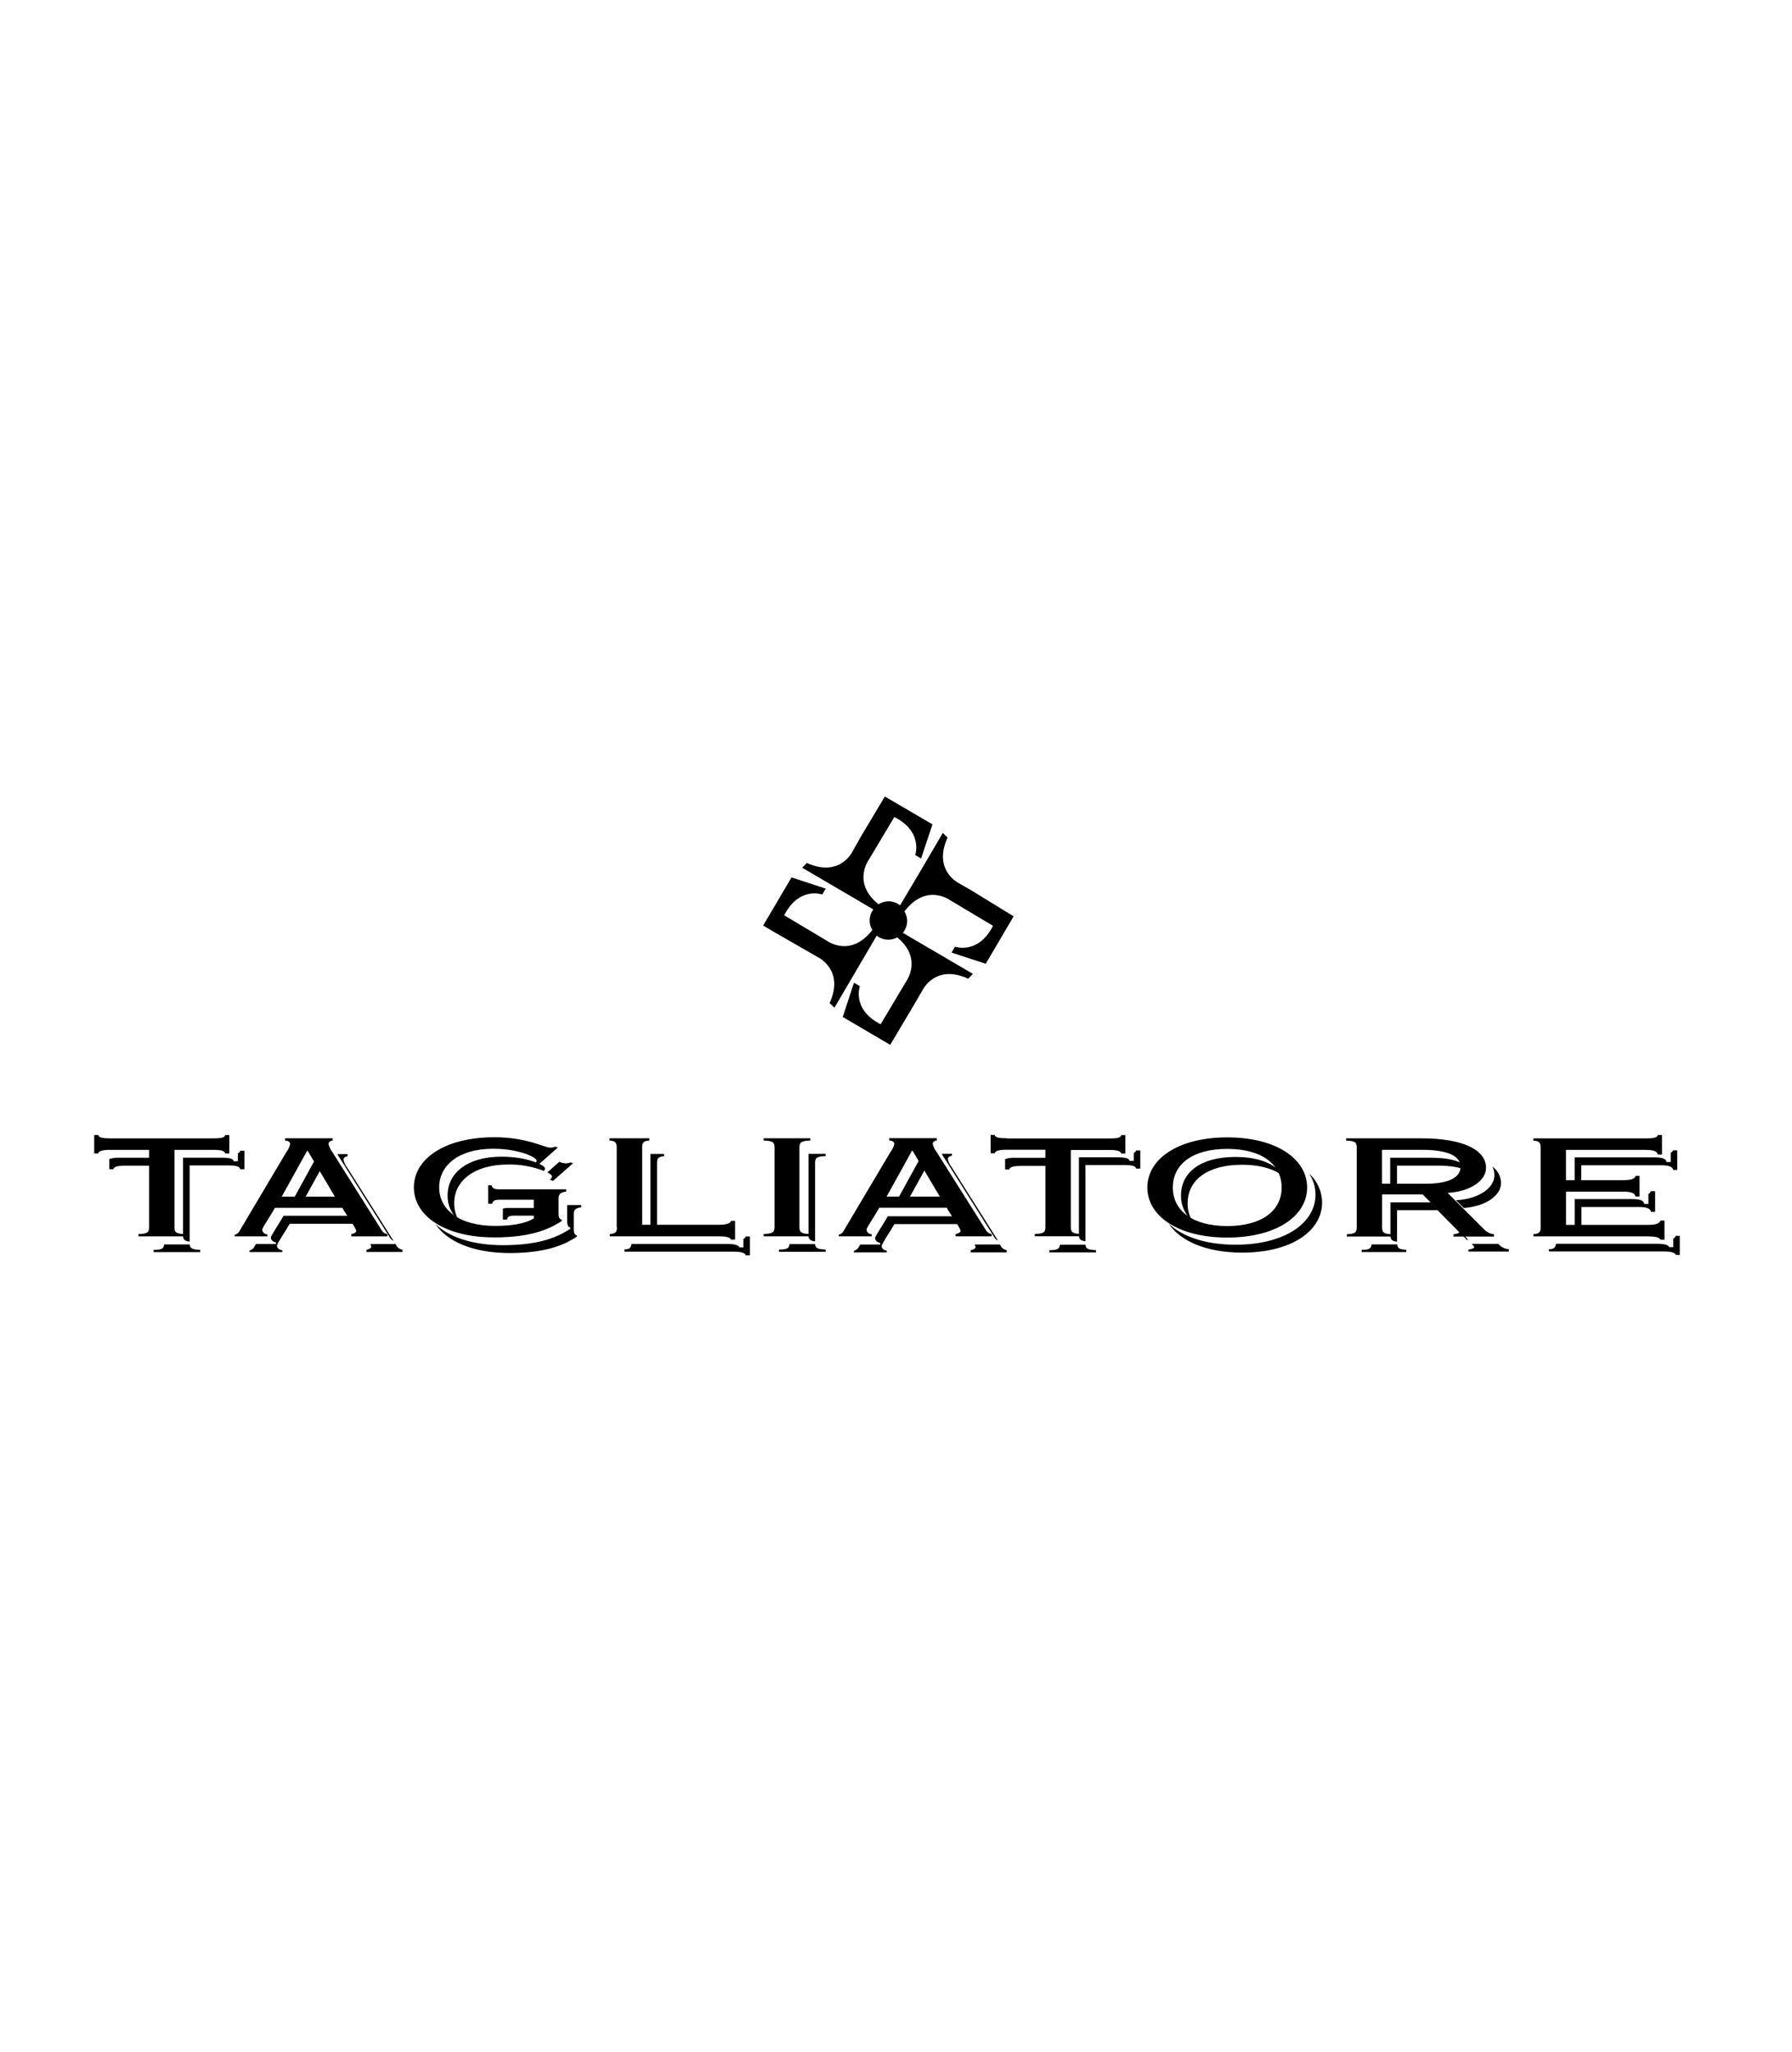 <?xml version="1.0" encoding="UTF-8"?>
<svg id="marken" xmlns="http://www.w3.org/2000/svg" xmlns:xlink="http://www.w3.org/1999/xlink" viewBox="0 0 383.11 438.57">
  <defs>
    <clipPath id="clippath">
      <rect x="20.18" width="338.9" height="438.57" style="fill: none; stroke-width: 0px;"/>
    </clipPath>
    <clipPath id="clippath-1">
      <rect x="20.18" width="338.9" height="438.57" style="fill: none; stroke-width: 0px;"/>
    </clipPath>
    <clipPath id="clippath-2">
      <rect x="20.18" width="338.9" height="438.57" style="fill: none; stroke-width: 0px;"/>
    </clipPath>
    <clipPath id="clippath-3">
      <rect x="20.18" width="338.9" height="438.57" style="fill: none; stroke-width: 0px;"/>
    </clipPath>
  </defs>
  <g id="tagliatore">
    <g style="clip-path: url(#clippath);">
      <g>
        <g style="clip-path: url(#clippath-1);">
          <path d="m331.21,246.89c0-.07,0-.15,0-.22h-.1v.48h.14l-.04-.26Zm-32.55,11.77h8.66l6.39,6.45s.06,0,.06-.09c0-.28-.59-.79-1.26-1.4l-6.6-6.64h-8.65v7.04c0,.98.41,1.26,1.41,1.37v-6.72h0Zm-6.83-11.73v-.22h-.86v.48c.29,0,.58.03.87.07v-.33Zm6.83,7.81v-5.61h8.57c3.19,0,5.39.45,6.71,1.26-.5-1.85-3.13-2.94-8.14-2.94h-8.59v7.25l1.44.05Zm-7.55,12.39v.48h9.53v-.48c-1.35-.07-1.86-.28-1.94-1.16h-5.47c-.08.95-.63,1.16-2.12,1.16m-36.2-6.14c-.68-1.15-1.03-2.46-1.01-3.79,0-4.98,4.25-8.25,11.63-8.25,4.11,0,7.25,1.01,9.22,2.77-1.66-2.77-5.34-4.44-10.63-4.44-7.41,0-11.63,3.26-11.63,8.24-.04,2.09.85,4.1,2.42,5.48m-30.56,6.2v.48h9.97v-.48c-1.64-.07-2.19-.26-2.26-1.16h-5.46c-.08.95-.63,1.16-2.26,1.16m-9.46-17.24h.87c.15-.56.95-.76,2.64-.76h6.81v-1.74h-8.21c-.71-.04-1.43.05-2.11.28v2.22h0Zm-7.35,17.24v.48h7.7v-.48c-.57-.08-1.06-.44-1.31-.95l-.16-.26h-5.4c.1.17.16.35.2.54,0,.36-.43.56-1.02.67m-24.12-.39c-.24.26-.55.45-.88.56v.31h7.04v-.36c-.8-.12-1.09-.59-1.09-1.03s2.05-3.42,2.71-4.65h14.06c-.38-.53-.72-1.09-1.02-1.68h-14.45c-.66,1.27-2.71,4.26-2.71,4.65s.29.91,1.09,1.04v.35h-4.27l-.48.81Zm7.83-9.31h2.33l4.36-7.88-1.16-1.92h-.14l-5.39,9.8Zm-23.86-10.55v-.22h-.86v.48c.29,0,.58.03.87.07v-.33Zm-33.74,0c0-.07,0-.15,0-.22h-.1v.48h.14l-.03-.26Zm-17.8,11.24h-7.33c-.34-.02-.69.03-1.01.15v2.33h.87c.15-.64.51-.84,1.55-.84h5.92v-1.64h0Zm-17.74,2.73c-.68-1.14-1.03-2.44-1.01-3.77,0-4.73,4.25-8.25,11.51-8.25,2.62-.05,5.23.42,7.68,1.37.14-.15.22-.34.23-.55,0-.64-3.66-2.5-9.31-2.5-7.26,0-11.52,3.49-11.52,8.24-.05,2.09.84,4.09,2.42,5.46m-43.91,5.82c-.24.26-.54.45-.87.56v.31h7.04v-.36c-.8-.12-1.16-.59-1.16-1.03s2.06-3.42,2.72-4.65h14.15c-.38-.55-.72-1.12-1.02-1.72h-14.45c-.66,1.27-2.71,4.26-2.71,4.65s.29.91,1.09,1.04v.35h-4.27l-.51.86Zm7.85-9.23h2.33l4.36-7.88-1.16-1.92h-.15l-5.37,9.79Zm-29.21,9.63v.48h9.97v-.48c-1.63-.07-2.19-.26-2.26-1.16h-5.46c-.07.95-.63,1.16-2.26,1.16m-9.46-19.42v2.18h.87c.15-.56.95-.76,2.64-.76h6.82v-1.69h-8.21c-.72-.04-1.43.05-2.12.27m28,2.18h.88v-3.94h-.88c-.07.26-.27.46-.52.52v1.72h-.87c-.15-.56-.88-.76-2.64-.76h-8.21v16.58c0,.93.35,1.24,1.41,1.36v-16.29h8.14c1.77,0,2.5.2,2.64.76m22.99-2.7v-.48h-2.18c.2.4.44.79.7,1.16l10.47,16.6c.19.35.49.64.85.81l-9.91-15.67c-.39-.49-.66-1.06-.8-1.68,0-.36.22-.67.87-.76m4.03,20.46h7.7v-.48c-.57-.08-1.06-.44-1.33-.95l-.15-.26h-5.39c.1.17.16.35.2.54,0,.36-.44.56-1.02.68v.48Zm39.9-15.2l4.3-3.79-.59-.15c-.32.14-.67.2-1.02.2-.47-.04-.93-.15-1.36-.33l-2.54,2.26c.6.33.97.63.97.81-.02.31-.19.58-.44.76l.69.24Zm6.01,5.65v-.48h-2.99v3.33c0,.64,0,1.28.65,1.48v.28c-2.12,1.35-5.82,3.49-14.37,3.49-6.58,0-11.63-1.77-14.45-4.53,2.43,3.71,8.01,6.21,15.86,6.21,8.57,0,12.24-2.15,14.37-3.49v-.28c-.66-.2-.66-.83-.66-1.47v-3.2c0-.92.66-1.23,1.62-1.35m17.69-10.91v-.48h-2.91v16.79h1.4v-14.88c0-1.16.51-1.35,1.54-1.43m17.45,21.18h.88v-4.03h-.88c-.08.25-.28.44-.52.52v1.81h-.87c-.15-.51-1.16-.72-2.64-.72h-20.43c-.08.93-.57,1.16-1.51,1.16v.48h23.27c1.47,0,2.5.2,2.64.72m17.11-21.14v-.48h-3.65c0,.07,0,.15,0,.22v17.12c0,.93.35,1.24,1.41,1.36v-16.8c0-1.16.51-1.35,2.33-1.43m-10.05,20.46h9.97v-.48c-1.63-.07-2.19-.26-2.26-1.16h-5.46c-.07.95-.63,1.16-2.26,1.16v.48h0Zm36.99-20.46v-.48h-2.19c.21.41.44.79.71,1.16l10.47,16.6c.19.35.49.64.85.81l-9.93-15.73c-.39-.49-.66-1.06-.8-1.67,0-.36.22-.67.88-.76m39.38,2.75h.88v-3.89h-.88c-.07.25-.27.45-.52.52v1.72h-.88c-.14-.56-.87-.76-2.64-.76h-8.2v16.58c0,.93.35,1.24,1.4,1.36v-16.29h8.21c1.76,0,2.49.2,2.64.76m39.74,7.25c-.02-2.36-1.03-4.61-2.78-6.2.89,1.34,1.37,2.91,1.37,4.51,0,6.05-6.52,10.71-17.08,10.71-6.48,0-11.44-1.76-14.3-4.51,2.43,3.7,7.98,6.2,15.71,6.2,10.55,0,17.08-4.65,17.08-10.71m38.25-4.19c-.03-1.39-.71-2.68-1.84-3.49.28.57.43,1.19.43,1.83,0,2.78-3.37,5.1-8.21,5.37l1.66,1.65c4.65-.35,7.96-2.61,7.96-5.35m-6.98,14.66h8.66v-.48c-.88-.09-1.69-.5-2.27-1.16h-5.68c.31.3.54.57.54.73s-.44.4-1.24.48v.43Zm43.78-17.45h.87v-4.18h-.87c-.09.23-.29.41-.52.49v2.01h-.88c-.14-.8-1.16-1-2.64-1h-17.02v6.46h1.41v-4.77h17.01c1.47,0,2.49.2,2.64.99m-19.61,13.33v-5.4h12.24c1.47,0,2.49.2,2.64,1.04h.88v-4.42h-.92c-.08.26-.27.47-.52.57v2.16h-.88c-.14-.84-1.16-1.04-2.63-1.04h-12.25v7.09h1.44Zm21.03,4.87v-4.11h-.87c-.08.26-.27.48-.52.58v1.84h-.88c-.14-.51-1.16-.72-2.64-.72h-21.57c-.08.93-.57,1.16-1.51,1.16v.48h24.49c1.47,0,2.49.2,2.64.72l.87.05Z" style="stroke-width: 0px;"/>
        </g>
        <g style="clip-path: url(#clippath-2);">
          <path d="m295.45,245.76v7.25h9.31c4.98,0,7.48-1.35,7.48-3.62s-2.64-3.63-8.21-3.63h-8.57Zm-5.39,16.57v-17.11c0-1.16-.51-1.36-2.27-1.44v-.48h16.12c9.1,0,13.79,2.59,13.79,6.29,0,2.79-3.37,5.09-8.21,5.37l6.98,6.98c.88.84,1.4,1.68,2.93,1.87v.48h-8.66v-.48c.81-.08,1.24-.28,1.24-.48s-.58-.8-1.24-1.4l-6.6-6.65h-8.66v7.08c0,1.16.51,1.36,1.99,1.44v.48h-9.54v-.48c1.62-.08,2.13-.28,2.13-1.44m-10.61-8.55c0,6.05-6.51,10.7-17.08,10.7s-17.08-4.65-17.08-10.7,6.51-10.71,17.08-10.71,17.08,4.65,17.08,10.71m-17.08-8.25c-7.41,0-11.63,3.27-11.63,8.25s4.25,8.24,11.63,8.24,11.63-3.27,11.63-8.24c0-4.97-4.25-8.25-11.63-8.25m-47.15-2.23h21.85c2.06,0,2.5-.2,2.64-.71h.88v3.93h-.88c-.14-.55-.87-.76-2.64-.76h-8.14v16.52c0,1.16.51,1.36,2.27,1.44v.48h-9.97v-.48c1.76-.08,2.27-.28,2.27-1.44v-16.57h-8.21c-1.69,0-2.49.21-2.64.76h-.87v-3.93h.87c.15.51.59.71,2.64.71m-20.32,2.68l-5.42,9.79h11.37l-5.82-9.79h-.13Zm-8.61,18.28h-7.04v-.33c.34-.1.65-.29.88-.56l10.19-17.16c.39-.49.67-1.06.8-1.68,0-.43-.36-.71-1.09-.76v-.48h10.19v.48c-.66.08-.88.41-.88.76.14.61.42,1.19.81,1.68l10.47,16.6c.26.52.75.88,1.31.97v.48h-7.69v-.48c.59-.13,1.04-.33,1.04-.69,0-.63-2.57-4.06-2.93-4.93h-14.45c-.66,1.28-2.71,4.26-2.71,4.65s.29.92,1.09,1.04v.41h0Zm-13.07,0h-10.03v-.48c1.77-.08,2.33-.28,2.33-1.44v-17.11c0-1.16-.51-1.36-2.33-1.44v-.48h9.98v.48c-1.77.08-2.33.28-2.33,1.44v17.11c0,1.16.51,1.36,2.33,1.44l.05.48Zm-41.44-1.92v-17.11c0-1.16-.51-1.36-1.54-1.44v-.48h8.52v.48c-1.04.08-1.55.28-1.55,1.44v16.57h16.36c1.47,0,2.49-.21,2.64-.84h.87v4.01h-.87c-.15-.51-1.16-.71-2.64-.71h-23.27v-.48c1.02-.08,1.54-.28,1.54-1.44m-17.8-1.83v-4.06h-7.33c-1.02,0-1.4.2-1.55.84h-.87v-3.94h.73c.15.67.66.87,1.55.87h14.4v.48c-.95.12-1.62.44-1.62,1.36v3.18c0,.64,0,1.28.66,1.48v.29c-2.13,1.35-5.82,3.49-14.37,3.49-10.7,0-17.23-4.65-17.23-10.7s6.53-10.71,17.23-10.71c6.98,0,10.63,2.22,11.95,2.22.35.01.7-.06,1.02-.2l.59.16-4.26,3.78-.73-.23c.25-.17.42-.45.44-.76,0-.64-3.66-2.51-9.31-2.51-7.26,0-11.52,3.49-11.52,8.25s4.26,8.24,11.96,8.24c3.66,0,6.37-.51,8.14-1.51m-48.34-14.53l-5.42,9.79h11.37l-5.82-9.79h-.13Zm-8.5,18.28h-6.98v-.33c.34-.1.65-.29.88-.56l10.19-17.16c.38-.49.65-1.07.78-1.68,0-.43-.36-.71-1.09-.76v-.48h10.19v.48c-.66.08-.88.41-.88.76.14.61.41,1.18.8,1.68l10.47,16.6c.26.52.75.88,1.31.97v.48h-7.71v-.48c.59-.13,1.04-.33,1.04-.69,0-.63-2.57-4.06-2.94-4.93h-14.44c-.66,1.28-2.71,4.26-2.71,4.65s.29.92,1.09,1.04v.41Zm-33.52-20.95h21.88c2.05,0,2.49-.2,2.64-.71h.87v3.93h-.87c-.15-.55-.88-.76-2.64-.76h-8.21v16.57c0,1.16.51,1.36,2.27,1.44v.48h-9.97v-.48c1.76-.08,2.27-.28,2.27-1.44v-16.57h-8.24c-1.69,0-2.5.21-2.64.76h-.85v-3.93h.88c.14.51.58.71,2.64.71m305.71,19.03v-17.11c0-1.16-.51-1.36-1.55-1.44v-.48h24.56c1.16,0,1.91-.2,2.06-.71h.88v4.18h-.88c-.15-.79-1.16-1-2.64-1h-17.01v6.46h12.24c1.47,0,2.5-.2,2.64-.92h.85v4.42h-.88c-.14-.84-1.16-1.04-2.64-1.04h-12.2v7.1h17.52c1.47,0,2.49-.21,2.64-.92h.88v4.09h-.88c-.15-.51-1.16-.71-2.64-.71h-24.49v-.48c1.04-.08,1.55-.28,1.55-1.44" style="stroke-width: 0px;"/>
        </g>
        <g style="clip-path: url(#clippath-3);">
          <path d="m208.29,190.67l-3.14-1.81s-5.82-2.68-2.57-9.84l-1.02-.99-4.65,7.93-.3.5-4.18,7.05c-.7-.56-1.58-.87-2.48-.87-.75,0-1.49.22-2.13.63-5.71-4.57-2.09-9.49-2.09-9.49l5.47-9.16c6.24,3.18,4.46,8.14,4.46,8.14l1.26.73,2.43-7.29-8.59-5.03-.3-.17-1.29-.76-5.03,8.42-1.81,3.21s-2.68,5.82-9.84,2.57l-.99,1.02,7.93,4.65.5.29,6.78,3.98c-.97,1.29-1.05,3.03-.22,4.41-4.65,5.98-9.64,2.33-9.64,2.33l-9.2-5.49c3.19-6.24,8.14-4.44,8.14-4.44l.74-1.26-7.31-2.4-5.03,8.55-.19.31-.84,1.43,2.33,1.38,9.31,5.35s5.82,2.69,2.56,9.85l1.04.98,4.65-7.93.29-.49,4.1-6.98c.7.56,1.57.87,2.47.87.67,0,1.32-.18,1.91-.5,5.49,4.53,1.94,9.37,1.94,9.37l-5.49,9.2c-6.24-3.18-4.44-8.14-4.44-8.14l-1.26-.73-2.4,7.31,8.56,5.03.3.17,1.29.76,5.01-8.42,1.83-3.15s2.68-5.82,9.84-2.57l.99-1.03-7.93-4.65-.5-.29-6.53-3.83c.58-.71.9-1.6.91-2.52,0-.72-.2-1.43-.58-2.05,4.65-6.15,9.74-2.42,9.74-2.42l9.2,5.49c-3.18,6.24-8.14,4.46-8.14,4.46l-.73,1.26,7.31,2.39,5.03-8.55.19-.3.74-1.29-8.39-5.15Z" style="stroke-width: 0px;"/>
        </g>
      </g>
    </g>
  </g>
</svg>